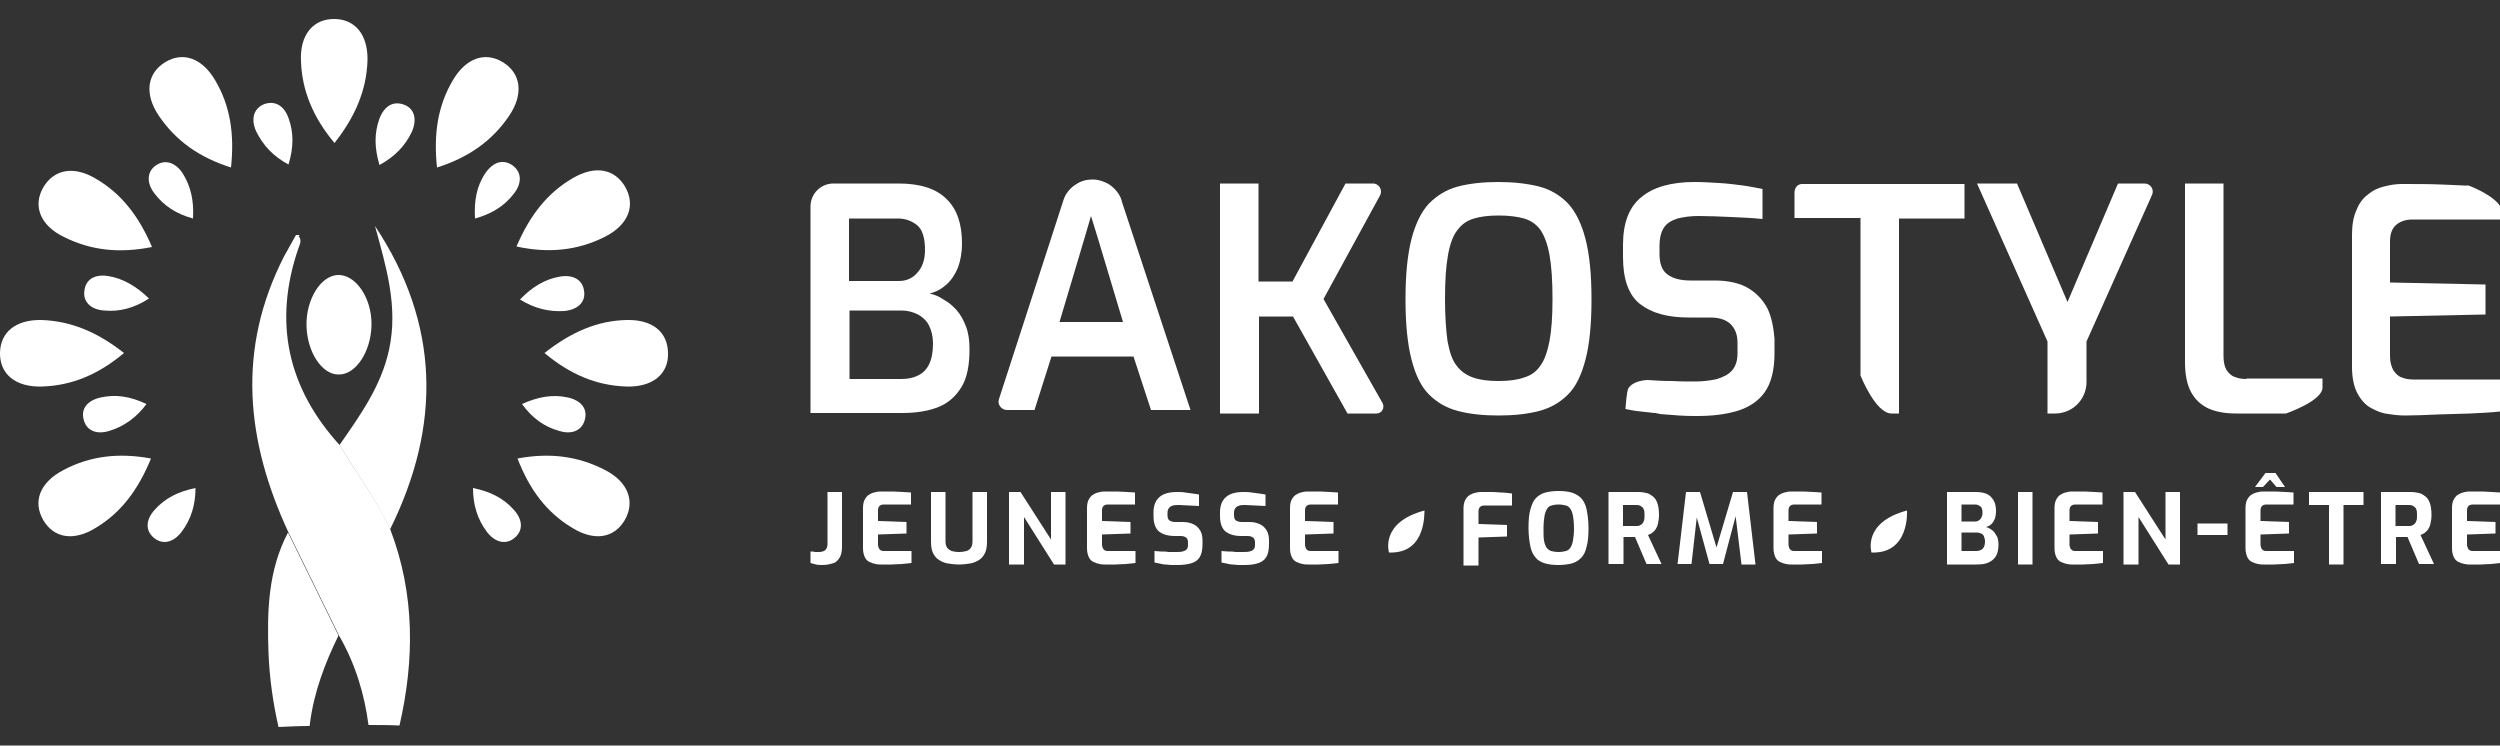 <?xml version="1.0" encoding="utf-8"?>
<!-- Generator: Adobe Illustrator 23.0.6, SVG Export Plug-In . SVG Version: 6.00 Build 0)  -->
<svg version="1.1" id="Layer_1" xmlns="http://www.w3.org/2000/svg" xmlns:xlink="http://www.w3.org/1999/xlink" x="0px" y="0px"
	 viewBox="0 0 500 149.1" style="enable-background:new 0 0 500 149.1;" xml:space="preserve">
<rect x="0" y="0" width="500" height="149.1" fill="#333333" stroke="none"/>
<style type="text/css">
	.st0{fill:#FFFFFF;}
</style>
<g>
	<g>
		<path class="st0" d="M73.7,145c2.1,0,4.1,0,6.2,0.1c3-13.1,3.1-26.2-1.8-39.1c-2.7-6.1-6.8-11.3-10.1-16.9
			c-10.5-11.5-13.4-24.7-8.3-39.5c0.3-0.8,0.7-1.6,0-2.4c0.1-0.1,0.2-0.1,0.3-0.2c-0.2,0-0.3,0-0.8,0c-0.7,1.3-1.6,2.8-2.4,4.3
			c-9.5,18.6-7.6,36.9,0.9,55.2c3.4,6.9,6.7,13.7,10.1,20.6C71.1,132.8,72.9,138.9,73.7,145z"/>
		<path class="st0" d="M75,45.2c2.2,8.1,4.7,16.1,2.8,24.8C76.2,77.3,72,83.1,67.9,89c3.4,5.7,7.4,10.9,10.1,16.9
			C88.3,85.1,88,64.8,75,45.2z"/>
		<path class="st0" d="M62,144.6c0.8-6.2,3-12,5.7-17.5c-3.4-6.9-6.7-13.7-10.1-20.6c-4,7.6-4.2,15.8-3.9,24.1c0.2,5,0.9,10,2,14.8
			c2.1-0.1,4.1-0.2,6.2-0.2C62,145,62,144.8,62,144.6z"/>
		<path class="st0" d="M67.5,55c-3.4,0.2-6.3,4.9-6.2,10.1c0.1,5.3,3.1,9.9,6.5,9.8c3.4,0,6.4-4.6,6.5-9.9
			C74.4,59.6,71.1,54.8,67.5,55z"/>
		<path class="st0" d="M57.7,32.9c1-3.3,1.1-6.3,0-9.3c-0.9-2.5-2.7-3.5-4.8-2.8c-2.1,0.8-2.8,2.9-1.7,5.4
			C52.6,29.1,54.7,31.3,57.7,32.9z"/>
		<path class="st0" d="M38.6,43.7c0.2-3.5-0.4-6.4-2.1-9.1C35,32.4,33,31.9,31.3,33c-1.9,1.2-2.1,3.5-0.4,5.7
			C32.8,41.2,35.3,42.8,38.6,43.7z"/>
		<path class="st0" d="M21.6,55.2c-2.7-0.4-4.4,0.7-4.7,2.8c-0.4,2.2,1.1,3.9,3.9,4.1c3.1,0.3,6.1-0.5,9-2.4
			C27.3,57.3,24.7,55.7,21.6,55.2z"/>
		<path class="st0" d="M21.8,86.2c3-0.9,5.5-2.7,7.5-5.4c-3.2-1.5-6.1-2-9.2-1.3c-2.6,0.6-3.9,2.2-3.4,4.3
			C17.2,86,19.1,87,21.8,86.2z"/>
		<path class="st0" d="M30.7,107.5c1.7,1.5,3.9,1.1,5.6-1.1c1.9-2.5,2.8-5.4,2.8-8.8c-3.4,0.7-6.1,2-8.2,4.4
			C29.1,104,29.1,106.1,30.7,107.5z"/>
		<path class="st0" d="M66.9,28.6c4.1-5.2,6.4-10.5,6.6-16.5c0.1-5.1-2.4-8.2-6.5-8.3c-4.3-0.1-7.1,3.1-6.8,8.5
			C60.4,18.2,62.7,23.6,66.9,28.6z"/>
		<path class="st0" d="M8.5,77.3c6-0.2,11.3-2.5,16.3-6.7c-5.2-4.1-10.5-6.4-16.5-6.6c-5.1-0.1-8.2,2.4-8.3,6.5
			C-0.1,74.8,3.1,77.5,8.5,77.3z"/>
		<path class="st0" d="M46.2,33.5c0.7-6.6-0.1-12.3-3.2-17.5c-2.6-4.4-6.4-5.7-9.9-3.6c-3.7,2.2-4.3,6.4-1.3,10.8
			C35.2,28.2,39.9,31.5,46.2,33.5z"/>
		<path class="st0" d="M8.7,104.1c2.1,3.5,6,4.2,10.4,1.5c5.2-3.1,8.6-7.8,11.1-13.9C23.7,90.5,18,91.2,12.7,94
			C7.9,96.5,6.5,100.4,8.7,104.1z"/>
		<path class="st0" d="M12.8,47.4c5.4,2.7,11.1,3.3,17.6,2c-2.6-6.1-6.1-10.7-11.3-13.7c-4.4-2.6-8.3-1.8-10.4,1.7
			C6.5,41.1,8,45.1,12.8,47.4z"/>
		<path class="st0" d="M125.4,64c-6,0.1-11.3,2.5-16.5,6.6c5,4.2,10.3,6.5,16.3,6.7c5.3,0.2,8.6-2.5,8.4-6.8
			C133.5,66.4,130.5,63.9,125.4,64z"/>
		<path class="st0" d="M101.8,23.2c3-4.4,2.4-8.6-1.3-10.8c-3.5-2.1-7.3-0.8-9.9,3.6c-3.1,5.2-3.9,10.9-3.2,17.5
			C93.7,31.5,98.4,28.2,101.8,23.2z"/>
		<path class="st0" d="M114.5,105.6c4.4,2.7,8.3,2,10.4-1.5c2.2-3.7,0.8-7.7-3.9-10.1c-5.4-2.8-11.1-3.5-17.5-2.3
			C105.9,97.9,109.3,102.5,114.5,105.6z"/>
		<path class="st0" d="M120.9,47.4c4.8-2.4,6.3-6.3,4.1-10.1c-2.1-3.5-5.9-4.3-10.4-1.7c-5.2,3-8.7,7.6-11.3,13.7
			C109.7,50.7,115.5,50.1,120.9,47.4z"/>
		<path class="st0" d="M82.4,26.3c1.1-2.6,0.4-4.7-1.7-5.4c-2-0.7-3.8,0.2-4.8,2.8c-1.1,3-1,6,0,9.3C79,31.3,81.1,29.1,82.4,26.3z"
			/>
		<path class="st0" d="M102.4,33c-1.8-1.2-3.8-0.6-5.3,1.6c-1.8,2.6-2.3,5.6-2.1,9.1c3.3-0.9,5.9-2.5,7.8-5
			C104.5,36.5,104.3,34.3,102.4,33z"/>
		<path class="st0" d="M112.9,62.2c2.8-0.3,4.3-1.9,3.9-4.1c-0.3-2.1-2.1-3.2-4.7-2.8c-3.1,0.5-5.7,2.1-8.1,4.6
			C106.9,61.7,109.8,62.4,112.9,62.2z"/>
		<path class="st0" d="M117,83.8c0.5-2.1-0.8-3.7-3.4-4.3c-3.1-0.7-6.1-0.1-9.2,1.3c2,2.8,4.5,4.6,7.5,5.4
			C114.5,87,116.5,86,117,83.8z"/>
		<path class="st0" d="M94.6,97.6c0,3.4,0.9,6.3,2.8,8.8c1.7,2.2,3.9,2.6,5.6,1.1c1.6-1.4,1.6-3.5-0.2-5.5
			C100.7,99.6,98,98.3,94.6,97.6z"/>
	</g>
	<g>
		<path class="st0" d="M162.1,82.7V41.3c0-2.5,2-4.6,4.6-4.6h13c4.3,0,7.5,1,9.6,3.1c2.1,2,3.1,5,3.1,8.9c0,1.8-0.3,3.4-0.8,4.8
			c-0.6,1.4-1.3,2.5-2.3,3.4c-1,0.9-2.1,1.5-3.4,1.8c1,0.2,1.9,0.6,2.8,1.2c0.9,0.5,1.8,1.2,2.6,2.1c0.8,0.9,1.4,2,1.9,3.3
			c0.5,1.3,0.7,2.8,0.7,4.6c0,3.2-0.5,5.7-1.6,7.5c-1.1,1.8-2.6,3.2-4.6,4c-2,0.8-4.4,1.2-7.3,1.2H162.1z M169.8,56.2h10
			c1.5,0,2.8-0.6,3.7-1.7c1-1.1,1.5-2.6,1.5-4.5c0-2.4-0.5-4-1.5-4.9c-1.1-0.9-2.4-1.4-3.9-1.4h-9.8V56.2z M169.8,75.8h10.4
			c1.3,0,2.4-0.2,3.4-0.7c1-0.5,1.7-1.2,2.2-2.2c0.5-1,0.8-2.4,0.8-4.2c0-1.4-0.3-2.6-0.8-3.6c-0.5-1-1.3-1.7-2.2-2.2
			c-1-0.5-2.1-0.8-3.3-0.8h-10.4V75.8z"/>
		<path class="st0" d="M244,82.7v-46h7.7v19.6h6.8l10.6-19.6h5.5c1.2,0,2,1.3,1.4,2.4l-11.3,20.7l11.8,20.8c0.5,0.9-0.1,2.1-1.2,2.1
			h-5.8l-10.9-19.4h-6.8v19.4H244z"/>
		<path class="st0" d="M299.7,83.1c-3.1,0-5.8-0.3-8.1-0.9c-2.3-0.6-4.2-1.7-5.8-3.3c-1.6-1.6-2.7-3.9-3.5-7
			c-0.8-3.1-1.2-7.1-1.2-12c0-5,0.4-9,1.2-12.1c0.8-3.1,2-5.5,3.5-7.1c1.6-1.6,3.5-2.8,5.8-3.4c2.3-0.6,5-0.9,8-0.9
			c3.1,0,5.8,0.3,8.2,0.9c2.3,0.6,4.3,1.8,5.8,3.4c1.5,1.6,2.7,4,3.5,7.1c0.8,3.1,1.2,7.1,1.2,12.1c0,4.9-0.4,9-1.2,12
			c-0.8,3.1-1.9,5.4-3.5,7c-1.6,1.6-3.5,2.7-5.8,3.3C305.5,82.8,302.8,83.1,299.7,83.1z M299.7,76.2c2,0,3.7-0.2,5.1-0.7
			c1.4-0.4,2.5-1.2,3.3-2.4c0.8-1.1,1.4-2.8,1.8-4.9c0.4-2.1,0.6-4.9,0.6-8.4c0-3.7-0.2-6.6-0.6-8.8c-0.4-2.2-1-3.8-1.8-5
			c-0.8-1.1-1.9-1.9-3.3-2.3c-1.4-0.4-3.1-0.6-5.1-0.6c-1.9,0-3.6,0.2-4.9,0.6c-1.4,0.4-2.5,1.2-3.3,2.3c-0.9,1.1-1.5,2.8-1.9,5
			c-0.4,2.2-0.6,5.1-0.6,8.8c0,3.4,0.2,6.2,0.5,8.4c0.4,2.1,0.9,3.8,1.8,4.9c0.8,1.1,1.9,1.9,3.3,2.4C296,76,297.7,76.2,299.7,76.2z
			"/>
		<path class="st0" d="M409.5,82.7V68.3l-14.1-31.6h8l10.1,23.7l10.1-23.7h5.3c1.2,0,2,1.2,1.5,2.3l-13.1,29.3v8.1
			c0,3.5-2.8,6.3-6.3,6.3H409.5z"/>
		<g>
			<g>
				<path class="st0" d="M164.5,113c-0.4,0-0.9,0-1.3-0.1c-0.4-0.1-0.8-0.2-1.1-0.3v-2.3c0.3,0,0.6,0,0.9,0.1c0.3,0,0.6,0,0.9,0
					c0.3,0,0.6-0.1,0.9-0.2c0.2-0.1,0.4-0.3,0.5-0.5c0.1-0.2,0.2-0.5,0.2-0.9V98.4h2.9v10.9c0,0.8-0.1,1.5-0.4,2.1
					c-0.3,0.5-0.7,1-1.2,1.2C166.1,112.8,165.4,113,164.5,113z"/>
				<path class="st0" d="M176.2,112.9c-0.3,0-0.7,0-1.1-0.1c-0.4-0.1-0.8-0.2-1.2-0.4c-0.4-0.2-0.7-0.5-0.9-0.9
					c-0.2-0.4-0.4-1-0.4-1.8v-8.1c0-0.6,0.1-1.2,0.3-1.6s0.5-0.8,0.8-1c0.3-0.2,0.7-0.4,1.1-0.5c0.4-0.1,0.8-0.2,1.2-0.2
					c1,0,1.8,0,2.6,0c0.7,0,1.4,0.1,2,0.1c0.6,0,1.1,0.1,1.6,0.1v2.4h-5.4c-0.4,0-0.7,0.1-0.9,0.3c-0.2,0.2-0.3,0.5-0.3,0.9v2.1
					l5.7,0.2v2.3l-5.7,0.2v2c0,0.3,0.1,0.6,0.2,0.8c0.1,0.2,0.3,0.3,0.4,0.4c0.2,0.1,0.4,0.1,0.6,0.1h5.5v2.4
					c-0.6,0.1-1.2,0.1-1.9,0.2c-0.7,0-1.4,0.1-2.1,0.1C177.6,112.9,176.9,112.9,176.2,112.9z"/>
				<path class="st0" d="M191.8,112.9c-0.8,0-1.5-0.1-2.2-0.2c-0.7-0.1-1.3-0.4-1.8-0.7c-0.5-0.3-0.9-0.8-1.2-1.4
					c-0.3-0.6-0.4-1.4-0.4-2.4v-9.8h2.9v9.8c0,0.5,0.1,1,0.3,1.3c0.2,0.3,0.5,0.5,0.9,0.7c0.4,0.1,0.9,0.2,1.5,0.2
					c0.6,0,1.1-0.1,1.5-0.2c0.4-0.1,0.7-0.4,0.9-0.7c0.2-0.3,0.3-0.7,0.3-1.3v-9.8h2.9v9.8c0,1-0.1,1.8-0.4,2.4
					c-0.3,0.6-0.7,1.1-1.2,1.4c-0.5,0.3-1.1,0.6-1.8,0.7S192.6,112.9,191.8,112.9z"/>
				<path class="st0" d="M201.8,112.9V98.4h2.3l6.1,9.5v-9.5h2.9v14.5h-2.3l-6-9.5v9.5H201.8z"/>
				<path class="st0" d="M221,112.9c-0.3,0-0.7,0-1.1-0.1c-0.4-0.1-0.8-0.2-1.2-0.4c-0.4-0.2-0.7-0.5-0.9-0.9
					c-0.2-0.4-0.4-1-0.4-1.8v-8.1c0-0.6,0.1-1.2,0.3-1.6c0.2-0.4,0.5-0.8,0.8-1c0.3-0.2,0.7-0.4,1.1-0.5c0.4-0.1,0.8-0.2,1.2-0.2
					c1,0,1.8,0,2.6,0c0.7,0,1.4,0.1,2,0.1c0.6,0,1.1,0.1,1.6,0.1v2.4h-5.4c-0.4,0-0.7,0.1-0.9,0.3c-0.2,0.2-0.3,0.5-0.3,0.9v2.1
					l5.7,0.2v2.3l-5.7,0.2v2c0,0.3,0.1,0.6,0.2,0.8c0.1,0.2,0.3,0.3,0.4,0.4c0.2,0.1,0.4,0.1,0.6,0.1h5.5v2.4
					c-0.6,0.1-1.2,0.1-1.9,0.2c-0.7,0-1.4,0.1-2.1,0.1C222.3,112.9,221.6,112.9,221,112.9z"/>
				<path class="st0" d="M235.5,113c-0.4,0-0.8,0-1.2,0c-0.4,0-0.8-0.1-1.2-0.1c-0.4,0-0.8-0.1-1.2-0.2c-0.4-0.1-0.7-0.1-1-0.2v-2.3
					c0.4,0,0.8,0.1,1.3,0.1c0.5,0,1,0,1.5,0.1c0.5,0,1,0,1.5,0c0.5,0,0.9,0,1.3-0.1c0.4-0.1,0.6-0.2,0.8-0.4
					c0.2-0.2,0.3-0.5,0.3-0.9v-0.5c0-0.4-0.1-0.8-0.4-1c-0.3-0.2-0.6-0.3-1.1-0.3H235c-1.4,0-2.4-0.3-3.2-0.9
					c-0.7-0.6-1.1-1.6-1.1-3.1v-0.7c0-1.4,0.4-2.4,1.2-3.1c0.8-0.7,2-1,3.5-1c0.5,0,1.1,0,1.6,0.1c0.5,0.1,1,0.1,1.5,0.2
					c0.5,0.1,0.9,0.1,1.3,0.2v2.3c-0.6,0-1.3-0.1-2-0.1c-0.7,0-1.4-0.1-2-0.1c-0.4,0-0.8,0-1.2,0.1c-0.3,0.1-0.6,0.2-0.8,0.5
					c-0.2,0.2-0.3,0.6-0.3,1v0.4c0,0.5,0.1,0.9,0.4,1.1c0.3,0.2,0.7,0.3,1.3,0.3h1.4c0.9,0,1.6,0.2,2.2,0.5c0.6,0.3,1,0.8,1.3,1.3
					c0.3,0.6,0.4,1.2,0.4,1.9v0.8c0,1.1-0.2,2-0.6,2.6c-0.4,0.6-1,1-1.8,1.2C237.3,112.9,236.5,113,235.5,113z"/>
				<path class="st0" d="M248.9,113c-0.4,0-0.8,0-1.2,0c-0.4,0-0.8-0.1-1.2-0.1c-0.4,0-0.8-0.1-1.2-0.2c-0.4-0.1-0.7-0.1-1-0.2v-2.3
					c0.4,0,0.8,0.1,1.3,0.1c0.5,0,1,0,1.5,0.1c0.5,0,1,0,1.5,0c0.5,0,0.9,0,1.3-0.1c0.4-0.1,0.6-0.2,0.8-0.4s0.3-0.5,0.3-0.9v-0.5
					c0-0.4-0.1-0.8-0.4-1c-0.3-0.2-0.6-0.3-1.1-0.3h-1.2c-1.4,0-2.4-0.3-3.2-0.9c-0.7-0.6-1.1-1.6-1.1-3.1v-0.7
					c0-1.4,0.4-2.4,1.2-3.1c0.8-0.7,2-1,3.5-1c0.5,0,1.1,0,1.6,0.1c0.5,0.1,1,0.1,1.5,0.2c0.5,0.1,0.9,0.1,1.3,0.2v2.3
					c-0.6,0-1.3-0.1-2-0.1c-0.7,0-1.4-0.1-2-0.1c-0.4,0-0.8,0-1.2,0.1c-0.3,0.1-0.6,0.2-0.8,0.5c-0.2,0.2-0.3,0.6-0.3,1v0.4
					c0,0.5,0.1,0.9,0.4,1.1c0.3,0.2,0.7,0.3,1.3,0.3h1.4c0.9,0,1.6,0.2,2.2,0.5c0.6,0.3,1,0.8,1.3,1.3c0.3,0.6,0.4,1.2,0.4,1.9v0.8
					c0,1.1-0.2,2-0.6,2.6c-0.4,0.6-1,1-1.8,1.2C250.8,112.9,249.9,113,248.9,113z"/>
				<path class="st0" d="M261.6,112.9c-0.3,0-0.7,0-1.1-0.1c-0.4-0.1-0.8-0.2-1.2-0.4c-0.4-0.2-0.7-0.5-0.9-0.9
					c-0.2-0.4-0.4-1-0.4-1.8v-8.1c0-0.6,0.1-1.2,0.3-1.6c0.2-0.4,0.5-0.8,0.8-1c0.3-0.2,0.7-0.4,1.1-0.5c0.4-0.1,0.8-0.2,1.2-0.2
					c1,0,1.8,0,2.6,0c0.7,0,1.4,0.1,2,0.1c0.6,0,1.1,0.1,1.6,0.1v2.4h-5.4c-0.4,0-0.7,0.1-0.9,0.3c-0.2,0.2-0.3,0.5-0.3,0.9v2.1
					l5.7,0.2v2.3l-5.7,0.2v2c0,0.3,0.1,0.6,0.2,0.8c0.1,0.2,0.3,0.3,0.4,0.4c0.2,0.1,0.4,0.1,0.6,0.1h5.5v2.4
					c-0.6,0.1-1.2,0.1-1.9,0.2c-0.7,0-1.4,0.1-2.1,0.1C262.9,112.9,262.2,112.9,261.6,112.9z"/>
				<path class="st0" d="M292.7,112.9v-11.2c0-0.6,0.1-1.2,0.3-1.6s0.5-0.8,0.8-1c0.3-0.2,0.7-0.4,1.1-0.5c0.4-0.1,0.8-0.2,1.2-0.2
					c0.5,0,1.1,0,1.8,0c0.7,0,1.4,0,2.2,0.1c0.8,0,1.5,0.1,2.3,0.2v2.4h-5.5c-0.4,0-0.7,0.1-0.9,0.3c-0.2,0.2-0.3,0.5-0.3,0.9v2.5
					l5.7,0.2v2.3l-5.7,0.2v5.6H292.7z"/>
				<path class="st0" d="M311.7,113c-1,0-1.9-0.1-2.6-0.3c-0.7-0.2-1.4-0.5-1.9-1.1c-0.5-0.5-0.9-1.3-1.1-2.2
					c-0.2-1-0.4-2.2-0.4-3.8s0.1-2.8,0.4-3.8c0.3-1,0.6-1.7,1.1-2.2c0.5-0.5,1.1-0.9,1.9-1.1s1.6-0.3,2.6-0.3c1,0,1.9,0.1,2.6,0.3
					c0.7,0.2,1.4,0.6,1.9,1.1c0.5,0.5,0.9,1.3,1.1,2.2c0.2,1,0.4,2.2,0.4,3.8s-0.1,2.8-0.4,3.8c-0.2,1-0.6,1.7-1.1,2.2
					c-0.5,0.5-1.1,0.9-1.9,1.1C313.5,112.9,312.6,113,311.7,113z M311.7,110.4c0.6,0,1.1-0.1,1.5-0.2c0.4-0.1,0.7-0.4,0.9-0.7
					c0.2-0.3,0.4-0.8,0.5-1.4c0.1-0.6,0.2-1.4,0.2-2.4c0-1-0.1-1.9-0.2-2.5c-0.1-0.6-0.3-1.1-0.5-1.4c-0.2-0.3-0.5-0.6-0.9-0.7
					c-0.4-0.1-0.9-0.2-1.5-0.2c-0.6,0-1,0.1-1.4,0.2c-0.4,0.1-0.7,0.3-0.9,0.7c-0.2,0.3-0.4,0.8-0.5,1.4c-0.1,0.6-0.2,1.5-0.2,2.5
					c0,1,0,1.8,0.1,2.4c0.1,0.6,0.3,1.1,0.5,1.4c0.2,0.3,0.6,0.6,0.9,0.7C310.6,110.3,311.1,110.4,311.7,110.4z"/>
				<path class="st0" d="M321.7,112.9V98.4h6c0.6,0,1.1,0.1,1.6,0.2c0.5,0.1,0.9,0.4,1.3,0.7c0.4,0.3,0.7,0.8,0.9,1.4
					c0.2,0.6,0.3,1.4,0.3,2.3c0,0.7-0.1,1.2-0.2,1.7c-0.1,0.5-0.3,0.9-0.5,1.2s-0.5,0.5-0.7,0.7c-0.3,0.2-0.6,0.3-0.8,0.4l2.7,5.8
					h-3l-2.3-5.4c-0.2,0-0.3,0-0.5,0c-0.2,0-0.4,0-0.6,0c-0.2,0-0.4,0-0.6,0c-0.2,0-0.4,0-0.6,0v5.4H321.7z M324.6,105.2h2.6
					c0.3,0,0.5,0,0.7-0.1c0.2-0.1,0.4-0.2,0.5-0.3c0.2-0.2,0.3-0.4,0.4-0.7c0.1-0.3,0.1-0.6,0.1-1.1c0-0.4,0-0.7-0.1-1
					c-0.1-0.3-0.2-0.5-0.4-0.6c-0.2-0.1-0.3-0.3-0.5-0.3c-0.2-0.1-0.4-0.1-0.7-0.1h-2.6V105.2z"/>
				<path class="st0" d="M335.5,112.9l1.7-14.5h2.8l3.3,11.1l3.3-11.1h2.8l1.7,14.5h-2.8l-1.3-10.7l0.4,0l-2.8,10.6h-2.7l-2.9-10.6
					l0.5,0l-1.2,10.6H335.5z"/>
				<path class="st0" d="M358.3,112.9c-0.3,0-0.7,0-1.1-0.1c-0.4-0.1-0.8-0.2-1.2-0.4c-0.4-0.2-0.7-0.5-0.9-0.9
					c-0.2-0.4-0.4-1-0.4-1.8v-8.1c0-0.6,0.1-1.2,0.3-1.6s0.5-0.8,0.8-1c0.3-0.2,0.7-0.4,1.1-0.5c0.4-0.1,0.8-0.2,1.2-0.2
					c1,0,1.8,0,2.6,0c0.7,0,1.4,0.1,2,0.1c0.6,0,1.1,0.1,1.6,0.1v2.4h-5.4c-0.4,0-0.7,0.1-0.9,0.3c-0.2,0.2-0.3,0.5-0.3,0.9v2.1
					l5.7,0.2v2.3l-5.7,0.2v2c0,0.3,0.1,0.6,0.2,0.8c0.1,0.2,0.3,0.3,0.4,0.4c0.2,0.1,0.4,0.1,0.6,0.1h5.5v2.4
					c-0.6,0.1-1.2,0.1-1.9,0.2c-0.7,0-1.4,0.1-2.1,0.1C359.6,112.9,358.9,112.9,358.3,112.9z"/>
				<path class="st0" d="M389.4,112.9V98.4h5.7c1.4,0,2.5,0.3,3.1,1c0.7,0.7,1,1.6,1,2.8c0,0.6-0.1,1.1-0.2,1.5
					c-0.2,0.4-0.4,0.8-0.7,1.1c-0.3,0.3-0.7,0.5-1.1,0.6c0.3,0.1,0.6,0.2,0.9,0.4s0.6,0.4,0.8,0.7c0.2,0.3,0.4,0.6,0.6,1
					c0.1,0.4,0.2,0.9,0.2,1.4c0,1-0.2,1.8-0.5,2.3s-0.8,1-1.5,1.3c-0.6,0.3-1.4,0.4-2.4,0.4H389.4z M392.3,104.3h2.8
					c0.4,0,0.7-0.2,1-0.5c0.2-0.3,0.4-0.7,0.4-1.2c0-0.6-0.1-1.1-0.4-1.3c-0.3-0.2-0.6-0.4-1-0.4h-2.8V104.3z M392.3,110.2h3
					c0.3,0,0.6-0.1,0.9-0.2c0.2-0.1,0.4-0.3,0.6-0.6c0.1-0.3,0.2-0.6,0.2-1.1c0-0.4-0.1-0.7-0.2-1c-0.1-0.3-0.3-0.5-0.6-0.6
					c-0.2-0.1-0.5-0.2-0.9-0.2h-3V110.2z"/>
				<path class="st0" d="M403.6,112.9V98.4h2.9v14.5H403.6z"/>
				<path class="st0" d="M414.5,112.9c-0.3,0-0.7,0-1.1-0.1c-0.4-0.1-0.8-0.2-1.2-0.4c-0.4-0.2-0.7-0.5-0.9-0.9
					c-0.2-0.4-0.4-1-0.4-1.8v-8.1c0-0.6,0.1-1.2,0.3-1.6s0.5-0.8,0.8-1c0.3-0.2,0.7-0.4,1.1-0.5c0.4-0.1,0.8-0.2,1.2-0.2
					c1,0,1.8,0,2.6,0c0.7,0,1.4,0.1,2,0.1c0.6,0,1.1,0.1,1.6,0.1v2.4h-5.4c-0.4,0-0.7,0.1-0.9,0.3c-0.2,0.2-0.3,0.5-0.3,0.9v2.1
					l5.7,0.2v2.3l-5.7,0.2v2c0,0.3,0.1,0.6,0.2,0.8c0.1,0.2,0.3,0.3,0.4,0.4c0.2,0.1,0.4,0.1,0.6,0.1h5.5v2.4
					c-0.6,0.1-1.2,0.1-1.9,0.2c-0.7,0-1.4,0.1-2.1,0.1C415.8,112.9,415.1,112.9,414.5,112.9z"/>
				<path class="st0" d="M424.7,112.9V98.4h2.3l6.1,9.5v-9.5h2.9v14.5h-2.3l-6-9.5v9.5H424.7z"/>
				<path class="st0" d="M439.5,107v-2.3h6v2.3H439.5z"/>
				<path class="st0" d="M452.7,112.9c-0.3,0-0.7,0-1.1-0.1c-0.4-0.1-0.8-0.2-1.2-0.4c-0.4-0.2-0.7-0.5-0.9-0.9
					c-0.2-0.4-0.4-1-0.4-1.8v-8.1c0-0.6,0.1-1.2,0.3-1.6c0.2-0.4,0.5-0.8,0.8-1c0.3-0.2,0.7-0.4,1.1-0.5c0.4-0.1,0.8-0.2,1.2-0.2
					c1,0,1.8,0,2.6,0c0.7,0,1.4,0.1,2,0.1c0.6,0,1.1,0.1,1.6,0.1v2.4h-5.4c-0.4,0-0.7,0.1-0.9,0.3c-0.2,0.2-0.3,0.5-0.3,0.9v2.1
					l5.7,0.2v2.3l-5.7,0.2v2c0,0.3,0.1,0.6,0.2,0.8c0.1,0.2,0.3,0.3,0.4,0.4c0.2,0.1,0.4,0.1,0.6,0.1h5.5v2.4
					c-0.6,0.1-1.2,0.1-1.9,0.2c-0.7,0-1.4,0.1-2.1,0.1C454,112.9,453.3,112.9,452.7,112.9z M451,97.4l2.1-2.8h2l1.9,2.8h-1.7
					l-1.3-1.5l-1.4,1.5H451z"/>
				<path class="st0" d="M465.8,112.9V101h-4v-2.6h10.9v2.6h-4v11.9H465.8z"/>
				<path class="st0" d="M476.2,112.9V98.4h6c0.6,0,1.1,0.1,1.6,0.2c0.5,0.1,0.9,0.4,1.3,0.7c0.4,0.3,0.7,0.8,0.9,1.4
					s0.3,1.4,0.3,2.3c0,0.7-0.1,1.2-0.2,1.7c-0.1,0.5-0.3,0.9-0.5,1.2c-0.2,0.3-0.5,0.5-0.7,0.7c-0.3,0.2-0.6,0.3-0.8,0.4l2.7,5.8
					h-3l-2.3-5.4c-0.2,0-0.3,0-0.5,0c-0.2,0-0.4,0-0.6,0c-0.2,0-0.4,0-0.6,0c-0.2,0-0.4,0-0.6,0v5.4H476.2z M479.1,105.2h2.6
					c0.3,0,0.5,0,0.7-0.1c0.2-0.1,0.4-0.2,0.5-0.3c0.2-0.2,0.3-0.4,0.4-0.7c0.1-0.3,0.1-0.6,0.1-1.1c0-0.4,0-0.7-0.1-1
					c-0.1-0.3-0.2-0.5-0.4-0.6c-0.2-0.1-0.3-0.3-0.5-0.3c-0.2-0.1-0.4-0.1-0.7-0.1h-2.6V105.2z"/>
				<path class="st0" d="M494,112.9c-0.3,0-0.7,0-1.1-0.1c-0.4-0.1-0.8-0.2-1.2-0.4c-0.4-0.2-0.7-0.5-0.9-0.9
					c-0.2-0.4-0.4-1-0.4-1.8v-8.1c0-0.6,0.1-1.2,0.3-1.6c0.2-0.4,0.5-0.8,0.8-1c0.3-0.2,0.7-0.4,1.1-0.5c0.4-0.1,0.8-0.2,1.2-0.2
					c1,0,1.8,0,2.6,0c0.7,0,1.4,0.1,2,0.1c0.6,0,1.1,0.1,1.6,0.1v2.4h-5.4c-0.4,0-0.7,0.1-0.9,0.3c-0.2,0.2-0.3,0.5-0.3,0.9v2.1
					l5.7,0.2v2.3l-5.7,0.2v2c0,0.3,0.1,0.6,0.2,0.8c0.1,0.2,0.3,0.3,0.4,0.4c0.2,0.1,0.4,0.1,0.6,0.1h5.5v2.4
					c-0.6,0.1-1.2,0.1-1.9,0.2c-0.7,0-1.4,0.1-2.1,0.1C495.3,112.9,494.6,112.9,494,112.9z"/>
			</g>
			<path class="st0" d="M277.8,110.5c0,0-1.9-6,7.1-8.4C284.8,102.1,285.5,110.8,277.8,110.5z"/>
			<path class="st0" d="M374.3,110.5c0,0-1.9-6,7.1-8.4C381.4,102.1,382,110.8,374.3,110.5z"/>
		</g>
		<path class="st0" d="M358.9,38.5v5.1h13.2v31.5c0,0,3,7.6,6.2,7.6h1.5v0v-7.6V43.7h13.1v-6.9h-32.3
			C359.6,36.7,358.9,37.5,358.9,38.5z"/>
		<path class="st0" d="M449.3,75.8c-0.8,0-1.6-0.1-2.3-0.4c-0.7-0.2-1.2-0.7-1.7-1.4c-0.4-0.7-0.6-1.6-0.6-2.8V36.7h-7.7v35.7
			c0,2.5,0.4,4.5,1.2,6c0.8,1.5,2,2.6,3.5,3.3c1.6,0.7,3.4,1,5.6,1h9.9c0,0,7.3-2.5,7.3-5.2v-1.3v-0.5H449.3z"/>
		<path class="st0" d="M493.7,37.1c-0.3,0-0.6,0-0.9,0c-1.4-0.1-3-0.1-4.6-0.2c-2.3-0.1-4.9-0.1-7.9-0.1c-1.2,0-2.3,0.2-3.5,0.5
			c-1.2,0.3-2.3,0.8-3.2,1.6c-1,0.7-1.8,1.8-2.3,3.1c-0.6,1.3-0.9,2.9-0.9,4.9v26.5c0,2.2,0.4,4,1.1,5.3c0.7,1.3,1.6,2.3,2.7,2.9
			c1.1,0.6,2.3,1.1,3.5,1.2c1.2,0.2,2.3,0.3,3.3,0.3c2,0,4.2-0.1,6.4-0.2c2.2-0.1,4.4-0.1,6.6-0.2c2.2-0.1,4.2-0.2,6-0.4v-6.4h-17.4
			c-0.7,0-1.5-0.1-2.2-0.4c-0.7-0.2-1.2-0.7-1.7-1.4c-0.4-0.7-0.7-1.6-0.7-2.9v-7.9l19.1-0.4v-6l-19.1-0.4v-8.2
			c0-1.5,0.4-2.6,1.2-3.3c0.8-0.7,1.9-1.1,3.3-1.1H500v0v-2.7C498.8,39.3,495.3,37.7,493.7,37.1z"/>
		<path class="st0" d="M353.5,61.7c-0.9-1.7-2.2-3.1-3.9-4.1c-1.7-1-4-1.5-6.7-1.5h-4.8c-2,0-3.5-0.4-4.6-1.2
			c-1.1-0.8-1.6-2.2-1.6-4.1v-1.5c0-1.7,0.3-2.9,0.9-3.8c0.6-0.9,1.5-1.4,2.7-1.8c1.2-0.3,2.6-0.5,4.2-0.5c2,0,4.2,0.1,6.5,0.2
			c2.3,0.1,4.4,0.2,6.3,0.4v-6c-1.1-0.2-2.4-0.5-3.9-0.7c-1.5-0.2-3.1-0.4-4.8-0.5c-1.7-0.1-3.3-0.2-4.9-0.2c-4.6,0-8.2,1-10.6,3
			c-2.5,2-3.7,5.2-3.7,9.6v2.4c0,4.4,1.1,7.6,3.4,9.4c2.3,1.8,5.5,2.7,9.7,2.7h4.3c1.8,0,3.1,0.4,4.1,1.3c0.9,0.9,1.4,2.1,1.4,3.7
			v2.2c0,1.5-0.4,2.6-1.1,3.4c-0.7,0.8-1.7,1.3-3,1.7c-1.3,0.3-2.8,0.5-4.4,0.5c-1.5,0-3,0-4.6-0.1c-0.1,0-0.2,0-0.3,0
			c-1.6,0-3.1-0.1-4.6-0.2c-1.7,0.1-3.1,0.6-3.8,1.6c-0.4,0.6-0.6,4.2-0.6,4.2c0.9,0.2,2,0.4,3.1,0.5c0.9,0.1,1.7,0.2,2.7,0.3
			c0.2,0,0.4,0,0.6,0.1c0.1,0,0.3,0,0.4,0.1c1.3,0.1,2.6,0.2,3.9,0.3c1.3,0.1,2.5,0.1,3.6,0.1c3,0,5.6-0.3,8-1
			c2.3-0.7,4.2-1.9,5.5-3.7c1.3-1.8,2-4.4,2-7.9v-2.9C354.7,65.4,354.3,63.4,353.5,61.7z"/>
		<g>
			<path class="st0" d="M212.6,40L212.6,40C212.6,40,212.6,40,212.6,40z"/>
			<path class="st0" d="M224.1,39.6l0.2,0.7C224.3,40.1,224.2,39.9,224.1,39.6z"/>
			<path class="st0" d="M224.4,40.4l-0.2-0.7c-0.5-1.2-1.4-2.2-2.5-2.9c-0.9-0.5-2-0.9-3.2-0.9c-1.2,0-2.3,0.3-3.2,0.9
				c-1.2,0.7-2.2,1.9-2.6,3.2l0,0l-12.9,39.8c-0.4,1.1,0.5,2.2,1.6,2.2h5.5l3.4-10.7h16.4l3.5,10.7h7.9L224.4,40.4z M211.9,64.4
				l5.1-17.1l1.2-4.1l1.3,4.2l5.1,17H211.9z"/>
		</g>
	</g>
</g>
</svg>
